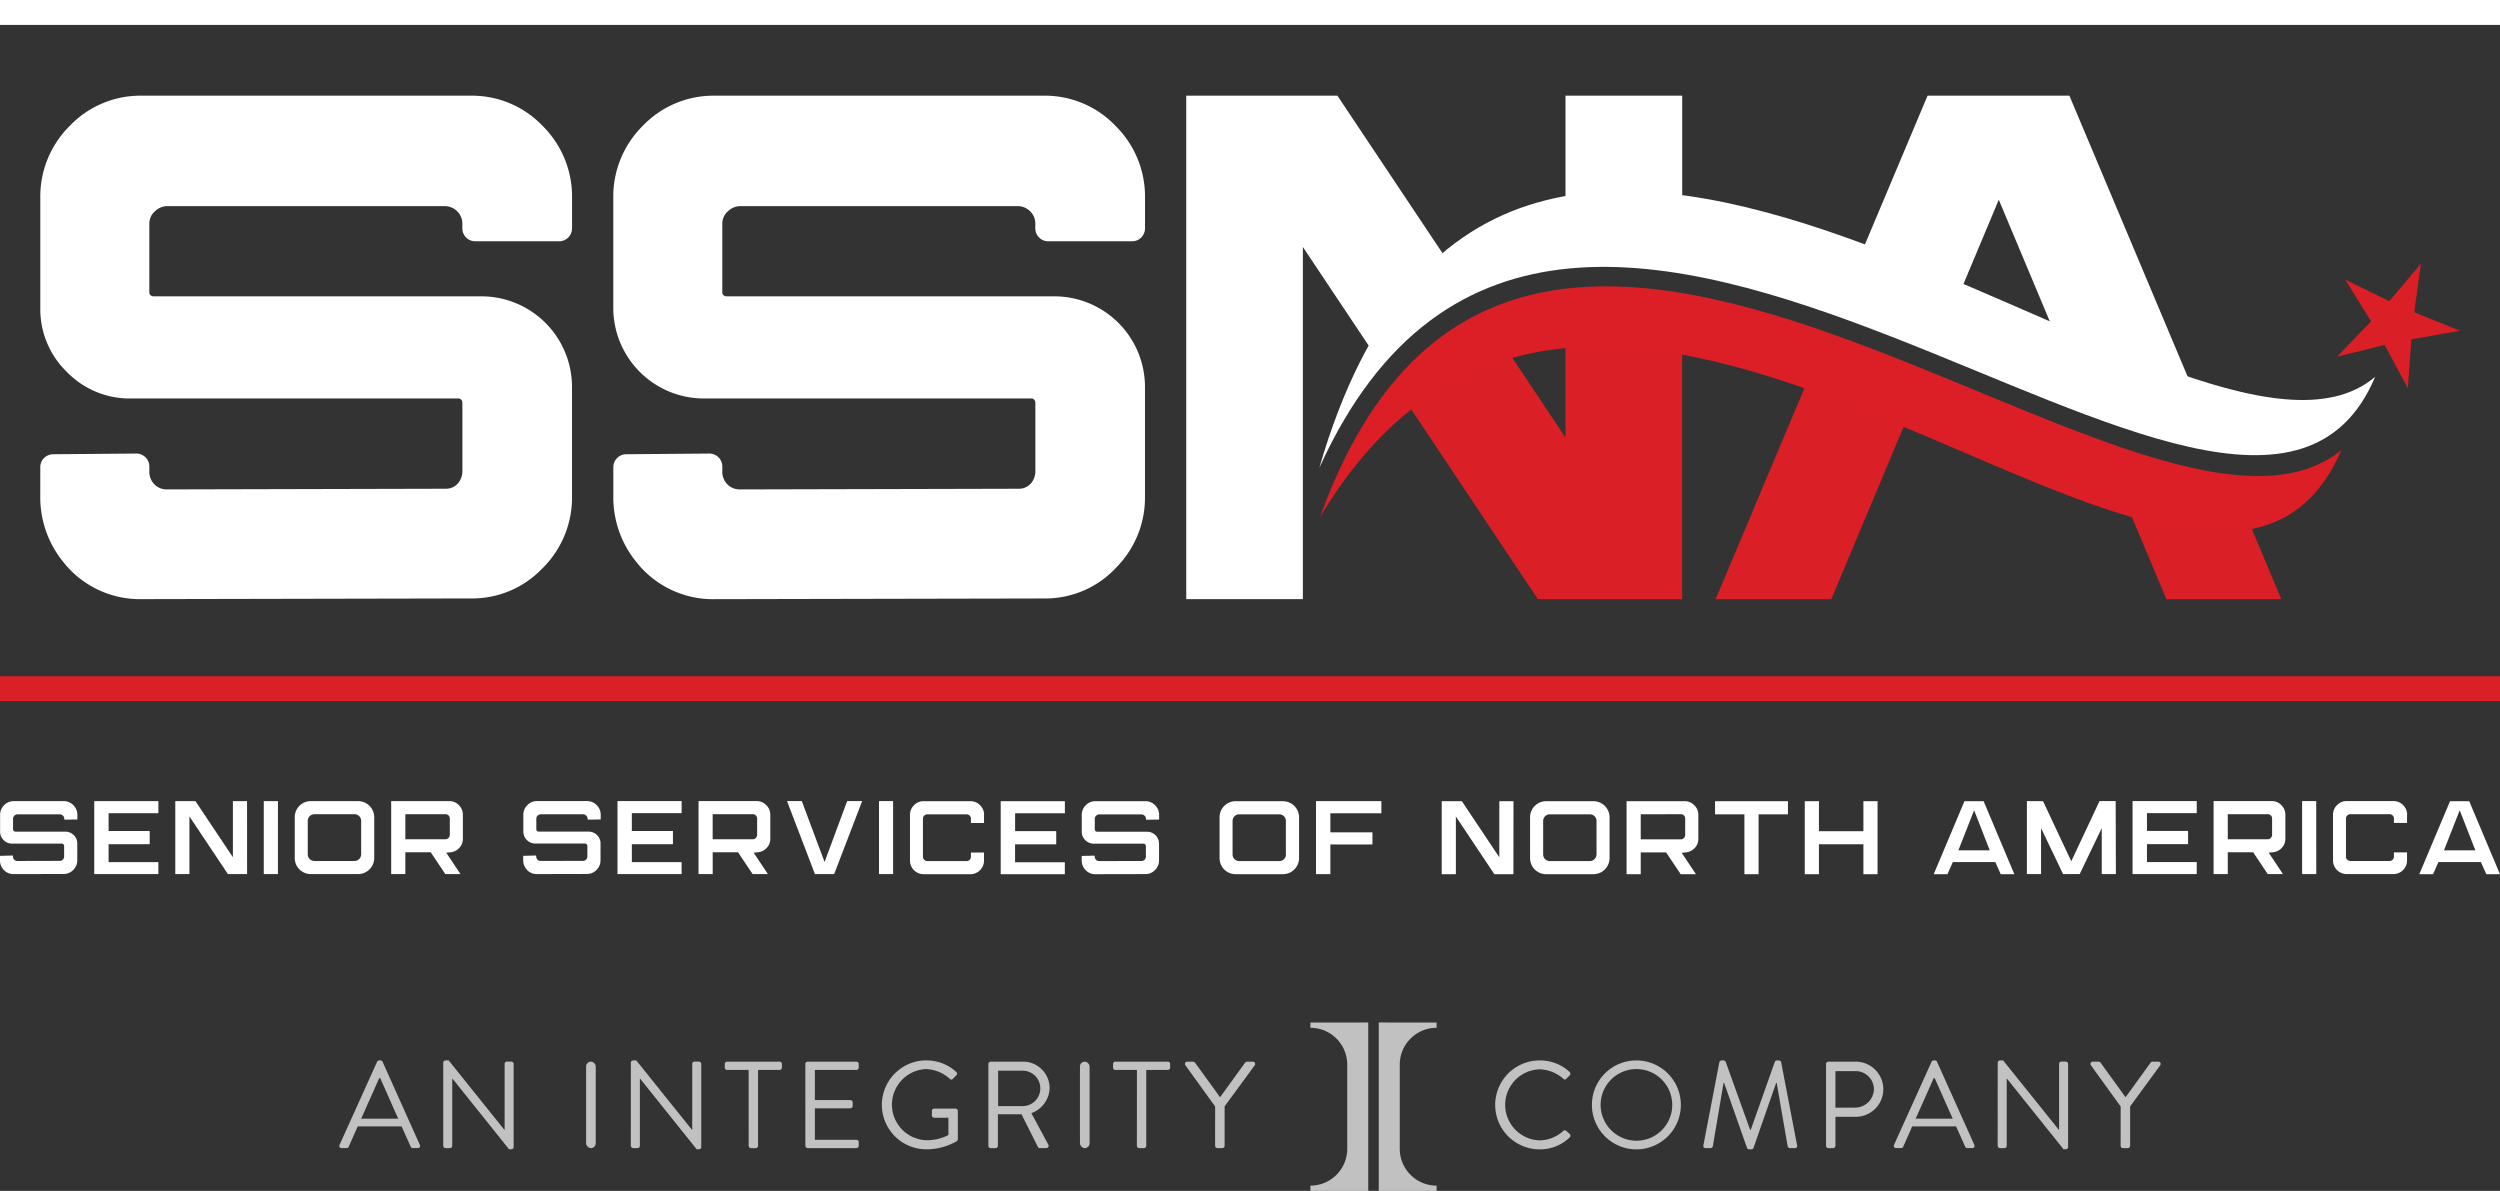<?xml version="1.0" encoding="UTF-8"?>
<svg xmlns="http://www.w3.org/2000/svg" xmlns:xlink="http://www.w3.org/1999/xlink" id="Group_163" data-name="Group 163" width="185.859" height="88.535" viewBox="0 0 185.859 88.535">
  <rect x="0" y="0" width="185.859" height="88.535" fill="#333333" stroke="none"/>
  <defs>
    <clipPath id="clip-path">
      <rect id="Rectangle_144" data-name="Rectangle 144" width="185.859" height="88.535" fill="none"></rect>
    </clipPath>
  </defs>
  <g id="Group_162" data-name="Group 162" clip-path="url(#clip-path)">
    <path id="Path_213" data-name="Path 213" d="M393.964,87.843l3.312,7.868h-8.548L384.862,86.5c1.175.355,2.315.656,3.414.885a19.769,19.769,0,0,0,5.688.462" transform="translate(-227.673 -51.169)" fill="#da1f26"></path>
    <path id="Path_214" data-name="Path 214" d="M327.124,68.529l-6.24,14.882h-8.6L319.736,65.7c1.541.54,3.081,1.121,4.612,1.72q1.4.546,2.776,1.107" transform="translate(-184.736 -38.867)" fill="#da1f26"></path>
    <path id="Path_215" data-name="Path 215" d="M261.777,58.678l5.233,7.842V57.571a32.326,32.326,0,0,1,8.672.508v20.46H264.957L254.62,63.047a20.1,20.1,0,0,1,7.157-4.369" transform="translate(-150.626 -33.996)" fill="#da1f26"></path>
    <path id="Path_216" data-name="Path 216" d="M101.2,28.665V54.845H92.529V17.415h11.238l9.295,13.929a20.844,20.844,0,0,0-6.271,5.7Zm19.523.181V17.415H129.4V29.109a31.368,31.368,0,0,0-8.672-.263M87.264,52.56a7.2,7.2,0,0,1-5.287,2.235l-24.5.051a7.237,7.237,0,0,1-5.8-2.725,7.611,7.611,0,0,1-1.74-5.02V45.05a.96.96,0,0,1,.975-.978l6.151-.051A.966.966,0,0,1,58.04,45v.308a1.322,1.322,0,0,0,.5,1.115,1.29,1.29,0,0,0,.78.265l20.762-.051a1.176,1.176,0,0,0,1-.528,1.427,1.427,0,0,0,.23-.852V40.231a.3.3,0,0,0-.1-.225.234.234,0,0,0-.2-.079H56.652a6.739,6.739,0,0,1-6.719-6.72v-8.2a7.383,7.383,0,0,1,2.2-5.357,7.258,7.258,0,0,1,5.339-2.234H81.924a7.256,7.256,0,0,1,5.339,2.234,7.384,7.384,0,0,1,2.2,5.357v2.256a.963.963,0,0,1-.978.978h-6.2a.963.963,0,0,1-.978-.978v-.308a1.254,1.254,0,0,0-.384-.945,1.317,1.317,0,0,0-1-.384H59.42a1.339,1.339,0,0,0-.982.4,1.212,1.212,0,0,0-.4.932v5.075a.236.236,0,0,0,.079.2.3.3,0,0,0,.225.1h24.4a6.739,6.739,0,0,1,6.719,6.719V47.2a7.383,7.383,0,0,1-2.2,5.357m-42.6,0a7.2,7.2,0,0,1-5.287,2.235l-24.5.051a7.236,7.236,0,0,1-5.8-2.725,7.609,7.609,0,0,1-1.74-5.02V45.05a.96.96,0,0,1,.975-.978l6.152-.051a.966.966,0,0,1,.981.978v.308a1.321,1.321,0,0,0,.5,1.115,1.29,1.29,0,0,0,.78.265l20.762-.051a1.176,1.176,0,0,0,1-.528,1.426,1.426,0,0,0,.23-.852V40.231a.3.3,0,0,0-.1-.225.235.235,0,0,0-.2-.079H14.055a6.5,6.5,0,0,1-4.746-1.974,6.5,6.5,0,0,1-1.974-4.746v-8.2a7.383,7.383,0,0,1,2.2-5.357,7.257,7.257,0,0,1,5.339-2.234H39.328a7.256,7.256,0,0,1,5.339,2.234,7.383,7.383,0,0,1,2.2,5.357v2.256a.963.963,0,0,1-.978.978h-6.2a.963.963,0,0,1-.978-.978v-.308a1.255,1.255,0,0,0-.384-.945,1.317,1.317,0,0,0-1-.384H16.823a1.34,1.34,0,0,0-.982.4,1.213,1.213,0,0,0-.4.932v5.075a.235.235,0,0,0,.079.2.3.3,0,0,0,.225.1h24.4a6.738,6.738,0,0,1,6.719,6.719V47.2a7.382,7.382,0,0,1-2.2,5.357M152.936,25.153l-4.19,9.993c-2.435-.977-4.907-1.943-7.383-2.819l6.278-14.913h10.544L168.56,42.06a44.126,44.126,0,0,1-5.952-1.563c-1.233-.4-2.5-.857-3.8-1.344Z" transform="translate(-4.339 -10.302)" fill="#fff"></path>
    <path id="Path_217" data-name="Path 217" d="M316.21,64.3c-14.627,11.81-60.992-36.5-75.908,4.944,21.539-35.9,65.859,18.473,75.908-4.944" transform="translate(-142.156 -30.824)" fill="#dc1f26" fill-rule="evenodd"></path>
    <path id="Path_218" data-name="Path 218" d="M318.636,48.594c-13.713,11.653-64.564-41.376-78.495,6.772,18.3-40.416,68.7,16.546,78.495-6.772" transform="translate(-142.06 -20.579)" fill="#fff" fill-rule="evenodd"></path>
    <path id="Path_219" data-name="Path 219" d="M430.659,57.24l-1.72-3.221-3.544.876,2.531-2.631L426,49.163l3.284,1.6,2.352-2.792-.5,3.617,3.383,1.375-3.594.64Z" transform="translate(-251.651 -28.375)" fill="#da1f26"></path>
    <path id="Path_220" data-name="Path 220" d="M178.952,146.832v.608h-.975v-.319a.317.317,0,0,0-.094-.234.308.308,0,0,0-.226-.094h-2.915a.321.321,0,0,0-.23.094.311.311,0,0,0-.1.234v2.829a.3.3,0,0,0,.1.226.323.323,0,0,0,.23.094h2.915a.319.319,0,0,0,.32-.32v-.319h.975v.6a1.012,1.012,0,0,1-1.014,1.013h-3.477a1.018,1.018,0,0,1-1.013-1.013v-3.4a.982.982,0,0,1,.3-.714.971.971,0,0,1,.717-.3h3.477a.97.97,0,0,1,.717.3.98.98,0,0,1,.3.714m-6.755,4.411h-1.052v-5.425H172.2Zm-6.579-4.451v1.863H168.6a.3.3,0,0,0,.226-.1.322.322,0,0,0,.094-.23V147.12a.319.319,0,0,0-.094-.234.308.308,0,0,0-.226-.094Zm2.97,4.451-1.084-1.621h-1.886v1.621h-1.053v-5.425h4.318a.97.97,0,0,1,.717.3.98.98,0,0,1,.3.714v1.785a.965.965,0,0,1-.261.674,1.016,1.016,0,0,1-.643.331l-.335.031,1.06,1.59Zm-5.277-4.529h-3.7v1.325h3.055v.982h-3.055v1.333h3.7v.888h-4.771v-5.425h4.771Zm-6.011,4.529h-1.052v-3.414l-1.637,3.414H153.38l-1.637-3.414v3.414h-1.052v-5.425l1.2.008,2.1,4.466,2.1-4.474h1.2ZM146.767,146.5l-1.169,2.977h2.33Zm1.575,3.851h-3.157l-.4.9h-1.021l2.284-5.425h1.426l2.284,5.425h-1.013Zm-8.753.9h-1.053v-2.221h-3.305v2.221h-1.053v-5.425h1.053v2.229h3.305v-2.229h1.053Zm-6.663-5.425v.974h-2.183v4.451h-1.053v-4.451h-2.183v-.974Zm-10.944.974v1.863h2.985a.3.3,0,0,0,.226-.1.322.322,0,0,0,.094-.23V147.12a.319.319,0,0,0-.094-.234.308.308,0,0,0-.226-.094Zm2.97,4.451-1.084-1.621h-1.886v1.621H120.93v-5.425h4.318a.97.97,0,0,1,.717.3.98.98,0,0,1,.3.714v1.785a.965.965,0,0,1-.261.674,1.016,1.016,0,0,1-.643.331l-.335.031,1.06,1.59Zm-6.256-1.465v-2.494a.492.492,0,0,0-.491-.491h-2.985a.492.492,0,0,0-.491.491v2.494a.492.492,0,0,0,.491.491H118.2a.492.492,0,0,0,.491-.491m-.219-3.959a1.2,1.2,0,0,1,1.193,1.192v3.04a1.2,1.2,0,0,1-1.193,1.193h-3.523a1.191,1.191,0,0,1-1.193-1.193v-3.04a1.19,1.19,0,0,1,1.193-1.192Zm-5.955,5.425H111.1l-2.861-4.287v4.287h-1.053v-5.425h1.5l2.783,4.17v-4.17h1.053Zm-10.481-3.11v.9H98.908v2.206H97.84v-5.425H102.7v.9H98.908v1.419Zm-6.436,1.644v-2.494a.492.492,0,0,0-.491-.491H92.129a.492.492,0,0,0-.491.491v2.494a.492.492,0,0,0,.491.491h2.986a.492.492,0,0,0,.491-.491m-.218-3.959a1.2,1.2,0,0,1,1.193,1.192v3.04a1.2,1.2,0,0,1-1.193,1.193H91.864a1.191,1.191,0,0,1-1.193-1.193v-3.04a1.19,1.19,0,0,1,1.193-1.192Zm-9.217,3.157v1.239a.988.988,0,0,1-.3.721.961.961,0,0,1-.709.3l-3.726.008a.967.967,0,0,1-.779-.366,1.023,1.023,0,0,1-.234-.678v-.312l.951-.024.016.063a.328.328,0,0,0,.328.343l3.157-.008a.312.312,0,0,0,.257-.133.348.348,0,0,0,.062-.21v-.764a.18.18,0,0,0-.051-.125.168.168,0,0,0-.129-.054h-3.7a.892.892,0,0,1-.889-.889v-1.247a.991.991,0,0,1,.3-.721.97.97,0,0,1,.717-.3h3.718a.97.97,0,0,1,.717.3.99.99,0,0,1,.3.721v.343l-.959.016-.016-.062a.324.324,0,0,0-.1-.238.333.333,0,0,0-.245-.1H81.735a.337.337,0,0,0-.242.1.318.318,0,0,0-.1.238v.771a.17.17,0,0,0,.054.129.178.178,0,0,0,.125.051h3.711a.891.891,0,0,1,.888.889m-7-2.261h-3.7v1.325h3.056v.982H75.468v1.333h3.7v.888H74.4v-5.425h4.77Zm-6.012.117v.608h-.974v-.319a.317.317,0,0,0-.094-.234.308.308,0,0,0-.226-.094H68.949a.321.321,0,0,0-.23.094.311.311,0,0,0-.1.234v2.829a.3.3,0,0,0,.1.226.322.322,0,0,0,.23.094h2.915a.319.319,0,0,0,.32-.32v-.319h.974v.6a1.011,1.011,0,0,1-1.013,1.013H68.668a1.018,1.018,0,0,1-1.013-1.013v-3.4a.982.982,0,0,1,.3-.714.97.97,0,0,1,.717-.3h3.477a.97.97,0,0,1,.717.3.98.98,0,0,1,.3.714M66.4,151.243H65.352v-5.425H66.4Zm-3.415-5.425H64.1l-2.081,5.425H60.588l-2.074-5.425h1.1l1.692,4.529Zm-10,.974v1.863h2.986a.3.3,0,0,0,.226-.1.322.322,0,0,0,.094-.23V147.12a.319.319,0,0,0-.094-.234.308.308,0,0,0-.226-.094Zm2.97,4.451-1.084-1.621H52.988v1.621H51.936v-5.425h4.318a.97.97,0,0,1,.717.3.98.98,0,0,1,.3.714v1.785a.965.965,0,0,1-.261.674,1.016,1.016,0,0,1-.643.331l-.335.031,1.06,1.59Zm-5.278-4.529h-3.7v1.325h3.055v.982H46.978v1.333h3.7v.888H45.91v-5.425h4.77Zm-6.028,2.261v1.239a.99.99,0,0,1-.3.721.962.962,0,0,1-.709.3l-3.726.008a.967.967,0,0,1-.779-.366,1.024,1.024,0,0,1-.234-.678v-.312l.951-.024.016.063a.328.328,0,0,0,.327.343l3.157-.008a.312.312,0,0,0,.257-.133.348.348,0,0,0,.062-.21v-.764a.178.178,0,0,0-.051-.125.167.167,0,0,0-.128-.054H39.8a.892.892,0,0,1-.889-.889v-1.247a.991.991,0,0,1,.3-.721.97.97,0,0,1,.717-.3h3.718a.97.97,0,0,1,.717.3.991.991,0,0,1,.3.721v.343l-.959.016-.016-.062a.323.323,0,0,0-.1-.238.333.333,0,0,0-.245-.1H40.218a.337.337,0,0,0-.242.1.316.316,0,0,0-.1.238v.771a.168.168,0,0,0,.054.129.178.178,0,0,0,.125.051h3.71a.891.891,0,0,1,.889.889m-14.514-2.183v1.863h2.985a.3.3,0,0,0,.226-.1.322.322,0,0,0,.094-.23V147.12a.319.319,0,0,0-.094-.234.308.308,0,0,0-.226-.094Zm2.97,4.451-1.084-1.621H30.138v1.621H29.086v-5.425H33.4a.97.97,0,0,1,.717.3.98.98,0,0,1,.3.714v1.785a.965.965,0,0,1-.261.674,1.016,1.016,0,0,1-.643.331l-.335.031,1.06,1.59Zm-6.256-1.465v-2.494a.492.492,0,0,0-.491-.491H23.375a.493.493,0,0,0-.491.491v2.494a.493.493,0,0,0,.491.491H26.36a.492.492,0,0,0,.491-.491m-.219-3.959a1.2,1.2,0,0,1,1.193,1.192v3.04a1.2,1.2,0,0,1-1.193,1.193H23.11a1.191,1.191,0,0,1-1.193-1.193v-3.04a1.19,1.19,0,0,1,1.193-1.192Zm-5.967,5.425H19.614v-5.425h1.053Zm-2.292,0H16.948l-2.861-4.287v4.287H13.035v-5.425h1.5l2.783,4.17v-4.17h1.052Zm-6.595-4.529h-3.7v1.325h3.055v.982H8.078v1.333h3.7v.888H7.01v-5.425h4.77Zm-6.028,2.261v1.239a.988.988,0,0,1-.3.721.961.961,0,0,1-.709.3l-3.726.008a.968.968,0,0,1-.78-.366,1.025,1.025,0,0,1-.234-.678v-.312l.951-.024.016.063a.328.328,0,0,0,.328.343l3.157-.008a.311.311,0,0,0,.257-.133.348.348,0,0,0,.062-.21v-.764a.178.178,0,0,0-.051-.125.168.168,0,0,0-.129-.054H.9a.855.855,0,0,1-.628-.261.855.855,0,0,1-.261-.627v-1.247a.991.991,0,0,1,.3-.721.97.97,0,0,1,.717-.3H4.739a.969.969,0,0,1,.717.3.99.99,0,0,1,.3.721v.343l-.959.016-.016-.062a.323.323,0,0,0-.1-.238.334.334,0,0,0-.246-.1H1.316a.337.337,0,0,0-.242.1.318.318,0,0,0-.1.238v.771a.168.168,0,0,0,.055.129.178.178,0,0,0,.125.051H4.863a.891.891,0,0,1,.889.889m178.69,1.372h-3.157l-.4.9h-1.021l2.284-5.425h1.427l2.284,5.425h-1.014Zm-1.574-3.851-1.169,2.977h2.331Z" transform="translate(-0.004 -86.262)" fill="#fff"></path>
    <rect id="Rectangle_140" data-name="Rectangle 140" width="185.859" height="1.852" fill="#fff"></rect>
    <rect id="Rectangle_141" data-name="Rectangle 141" width="185.859" height="1.852" transform="translate(0 50.274)" fill="#da1f26"></rect>
    <path id="Path_221" data-name="Path 221" d="M61.781,199.3l2.792-6.181a.165.165,0,0,1,.156-.1h.092a.165.165,0,0,1,.156.1L67.75,199.3a.162.162,0,0,1-.156.239h-.367a.167.167,0,0,1-.156-.1l-.679-1.514h-3.26l-.671,1.514a.167.167,0,0,1-.156.1h-.368a.162.162,0,0,1-.156-.239m4.362-1.947c-.45-1-.89-2.011-1.34-3.013h-.074l-1.34,3.013Z" transform="translate(-36.537 -114.186)" fill="#c1c1c1"></path>
    <path id="Path_222" data-name="Path 222" d="M80.681,193.187a.172.172,0,0,1,.174-.165h.23l4.141,5.16h.018v-4.9a.174.174,0,0,1,.175-.174h.321a.181.181,0,0,1,.175.174v6.181a.173.173,0,0,1-.175.165h-.165l-4.215-5.262h-.009v5a.174.174,0,0,1-.174.174h-.322a.18.18,0,0,1-.174-.174Z" transform="translate(-47.729 -114.186)" fill="#c1c1c1"></path>
    <rect id="Rectangle_142" data-name="Rectangle 142" width="0.716" height="6.428" rx="0.358" transform="translate(43.573 78.927)" fill="#c1c1c1"></rect>
    <path id="Path_223" data-name="Path 223" d="M114.829,193.187a.172.172,0,0,1,.174-.165h.23l4.141,5.16h.018v-4.9a.174.174,0,0,1,.175-.174h.321a.181.181,0,0,1,.175.174v6.181a.173.173,0,0,1-.175.165h-.165l-4.215-5.262H115.5v5a.174.174,0,0,1-.174.174H115a.18.18,0,0,1-.174-.174Z" transform="translate(-67.929 -114.186)" fill="#c1c1c1"></path>
    <path id="Path_224" data-name="Path 224" d="M133.7,193.861h-1.6a.174.174,0,0,1-.174-.175v-.267a.174.174,0,0,1,.174-.174H136a.174.174,0,0,1,.174.174v.267a.174.174,0,0,1-.174.175h-1.6V199.5a.18.18,0,0,1-.175.174h-.348a.18.18,0,0,1-.175-.174Z" transform="translate(-78.044 -114.319)" fill="#c1c1c1"></path>
    <path id="Path_225" data-name="Path 225" d="M146.591,193.42a.174.174,0,0,1,.174-.174h3.619a.174.174,0,0,1,.174.174v.266a.174.174,0,0,1-.174.175H147.3v2.24h2.635a.181.181,0,0,1,.175.174v.266a.175.175,0,0,1-.175.175H147.3v2.342h3.086a.174.174,0,0,1,.174.175v.266a.174.174,0,0,1-.174.174h-3.619a.174.174,0,0,1-.174-.174Z" transform="translate(-86.719 -114.319)" fill="#c1c1c1"></path>
    <path id="Path_226" data-name="Path 226" d="M163.81,193.022a3.23,3.23,0,0,1,2.221.853.179.179,0,0,1,.01.258c-.084.083-.184.174-.258.257s-.138.083-.239-.01a2.791,2.791,0,0,0-1.745-.716,2.647,2.647,0,0,0,0,5.29,3.46,3.46,0,0,0,1.654-.386v-1.286H164.4a.167.167,0,0,1-.175-.165v-.34a.169.169,0,0,1,.175-.174h1.588a.173.173,0,0,1,.165.174v2.1a.228.228,0,0,1-.074.147,4.529,4.529,0,0,1-2.267.606,3.306,3.306,0,1,1,0-6.612" transform="translate(-94.944 -114.186)" fill="#c1c1c1"></path>
    <path id="Path_227" data-name="Path 227" d="M179.909,193.42a.174.174,0,0,1,.174-.174h2.379a1.973,1.973,0,0,1,2,1.956,2.052,2.052,0,0,1-1.359,1.874l1.259,2.332a.174.174,0,0,1-.156.266h-.468a.157.157,0,0,1-.147-.082l-1.221-2.433h-1.754V199.5a.18.18,0,0,1-.174.174h-.359a.174.174,0,0,1-.174-.174Zm2.507,3.131a1.318,1.318,0,1,0,0-2.635h-1.782v2.635Z" transform="translate(-106.429 -114.319)" fill="#c1c1c1"></path>
    <rect id="Rectangle_143" data-name="Rectangle 143" width="0.716" height="6.428" rx="0.358" transform="translate(80.288 78.927)" fill="#c1c1c1"></rect>
    <path id="Path_228" data-name="Path 228" d="M204.38,193.861h-1.6a.174.174,0,0,1-.174-.175v-.267a.174.174,0,0,1,.174-.174h3.894a.174.174,0,0,1,.174.174v.267a.174.174,0,0,1-.174.175h-1.6V199.5a.18.18,0,0,1-.174.174h-.349a.18.18,0,0,1-.175-.174Z" transform="translate(-119.857 -114.319)" fill="#c1c1c1"></path>
    <path id="Path_229" data-name="Path 229" d="M217.937,196.58l-2.214-3.067a.17.17,0,0,1,.147-.266h.431a.2.2,0,0,1,.147.082l1.855,2.562,1.855-2.562a.2.2,0,0,1,.146-.082h.431a.17.17,0,0,1,.147.266l-2.241,3.058v2.93a.18.18,0,0,1-.174.174h-.359a.174.174,0,0,1-.174-.174Z" transform="translate(-127.599 -114.319)" fill="#c1c1c1"></path>
    <path id="Path_230" data-name="Path 230" d="M275.455,193.022a3.23,3.23,0,0,1,2.221.853.179.179,0,0,1,.01.258l-.249.248c-.074.092-.147.082-.239-.009a2.787,2.787,0,0,0-1.754-.689,2.642,2.642,0,0,0,0,5.281,2.671,2.671,0,0,0,1.754-.688.173.173,0,0,1,.221-.028l.276.248a.176.176,0,0,1-.009.248,3.155,3.155,0,0,1-2.232.89,3.306,3.306,0,1,1,0-6.612" transform="translate(-160.99 -114.186)" fill="#c1c1c1"></path>
    <path id="Path_231" data-name="Path 231" d="M293.072,193.022a3.306,3.306,0,1,1-3.3,3.315,3.3,3.3,0,0,1,3.3-3.315m0,5.969a2.663,2.663,0,1,0-2.654-2.654,2.67,2.67,0,0,0,2.654,2.654" transform="translate(-171.423 -114.186)" fill="#c1c1c1"></path>
    <path id="Path_232" data-name="Path 232" d="M311.24,193.15a.177.177,0,0,1,.166-.128h.146a.174.174,0,0,1,.156.1l1.819,5.06h.046l1.791-5.06a.174.174,0,0,1,.156-.1h.146a.177.177,0,0,1,.166.128l1.184,6.171c.028.129-.028.221-.165.221h-.368a.189.189,0,0,1-.165-.128l-.817-4.73h-.037l-1.69,4.849a.185.185,0,0,1-.156.1h-.165a.185.185,0,0,1-.156-.1l-1.708-4.849h-.037l-.8,4.73a.179.179,0,0,1-.165.128h-.368c-.137,0-.193-.092-.165-.221Z" transform="translate(-183.416 -114.186)" fill="#c1c1c1"></path>
    <path id="Path_233" data-name="Path 233" d="M332.382,193.421a.174.174,0,0,1,.174-.174h2.029a2.048,2.048,0,1,1,.009,4.1H333.08V199.5a.18.18,0,0,1-.175.174h-.349a.174.174,0,0,1-.174-.174Zm2.158,3.242a1.4,1.4,0,0,0,1.4-1.4,1.356,1.356,0,0,0-1.4-1.313h-1.46v2.718Z" transform="translate(-196.627 -114.319)" fill="#c1c1c1"></path>
    <path id="Path_234" data-name="Path 234" d="M344.728,199.3l2.792-6.181a.164.164,0,0,1,.156-.1h.091a.165.165,0,0,1,.156.1L350.7,199.3a.163.163,0,0,1-.156.239h-.368a.169.169,0,0,1-.156-.1l-.679-1.514h-3.26l-.67,1.514a.168.168,0,0,1-.156.1h-.368a.162.162,0,0,1-.156-.239m4.362-1.947c-.451-1-.891-2.011-1.34-3.013h-.074l-1.342,3.013Z" transform="translate(-203.92 -114.186)" fill="#c1c1c1"></path>
    <path id="Path_235" data-name="Path 235" d="M363.63,193.187a.172.172,0,0,1,.174-.165h.23l4.141,5.16h.018v-4.9a.174.174,0,0,1,.175-.174h.321a.18.18,0,0,1,.174.174v6.181a.172.172,0,0,1-.174.165h-.165l-4.215-5.262H364.3v5a.174.174,0,0,1-.174.174H363.8a.18.18,0,0,1-.174-.174Z" transform="translate(-215.113 -114.186)" fill="#c1c1c1"></path>
    <path id="Path_236" data-name="Path 236" d="M382.761,196.58l-2.214-3.067a.17.17,0,0,1,.147-.266h.431a.2.2,0,0,1,.147.082l1.854,2.562,1.856-2.562a.2.2,0,0,1,.146-.082h.431a.17.17,0,0,1,.148.266l-2.241,3.058v2.93a.18.18,0,0,1-.174.174h-.359a.174.174,0,0,1-.174-.174Z" transform="translate(-225.104 -114.319)" fill="#c1c1c1"></path>
    <path id="Path_237" data-name="Path 237" d="M242.818,186.117v12.52h-4.3v-.391a2.741,2.741,0,0,0,2.739-2.738v-6.26a2.74,2.74,0,0,0-2.739-2.738v-.391Z" transform="translate(-141.098 -110.101)" fill="#c1c1c1"></path>
    <path id="Path_238" data-name="Path 238" d="M250.967,186.117v12.52h4.3v-.391a2.741,2.741,0,0,1-2.739-2.738v-6.26a2.74,2.74,0,0,1,2.739-2.738v-.391Z" transform="translate(-148.465 -110.101)" fill="#c1c1c1"></path>
  </g>
</svg>
